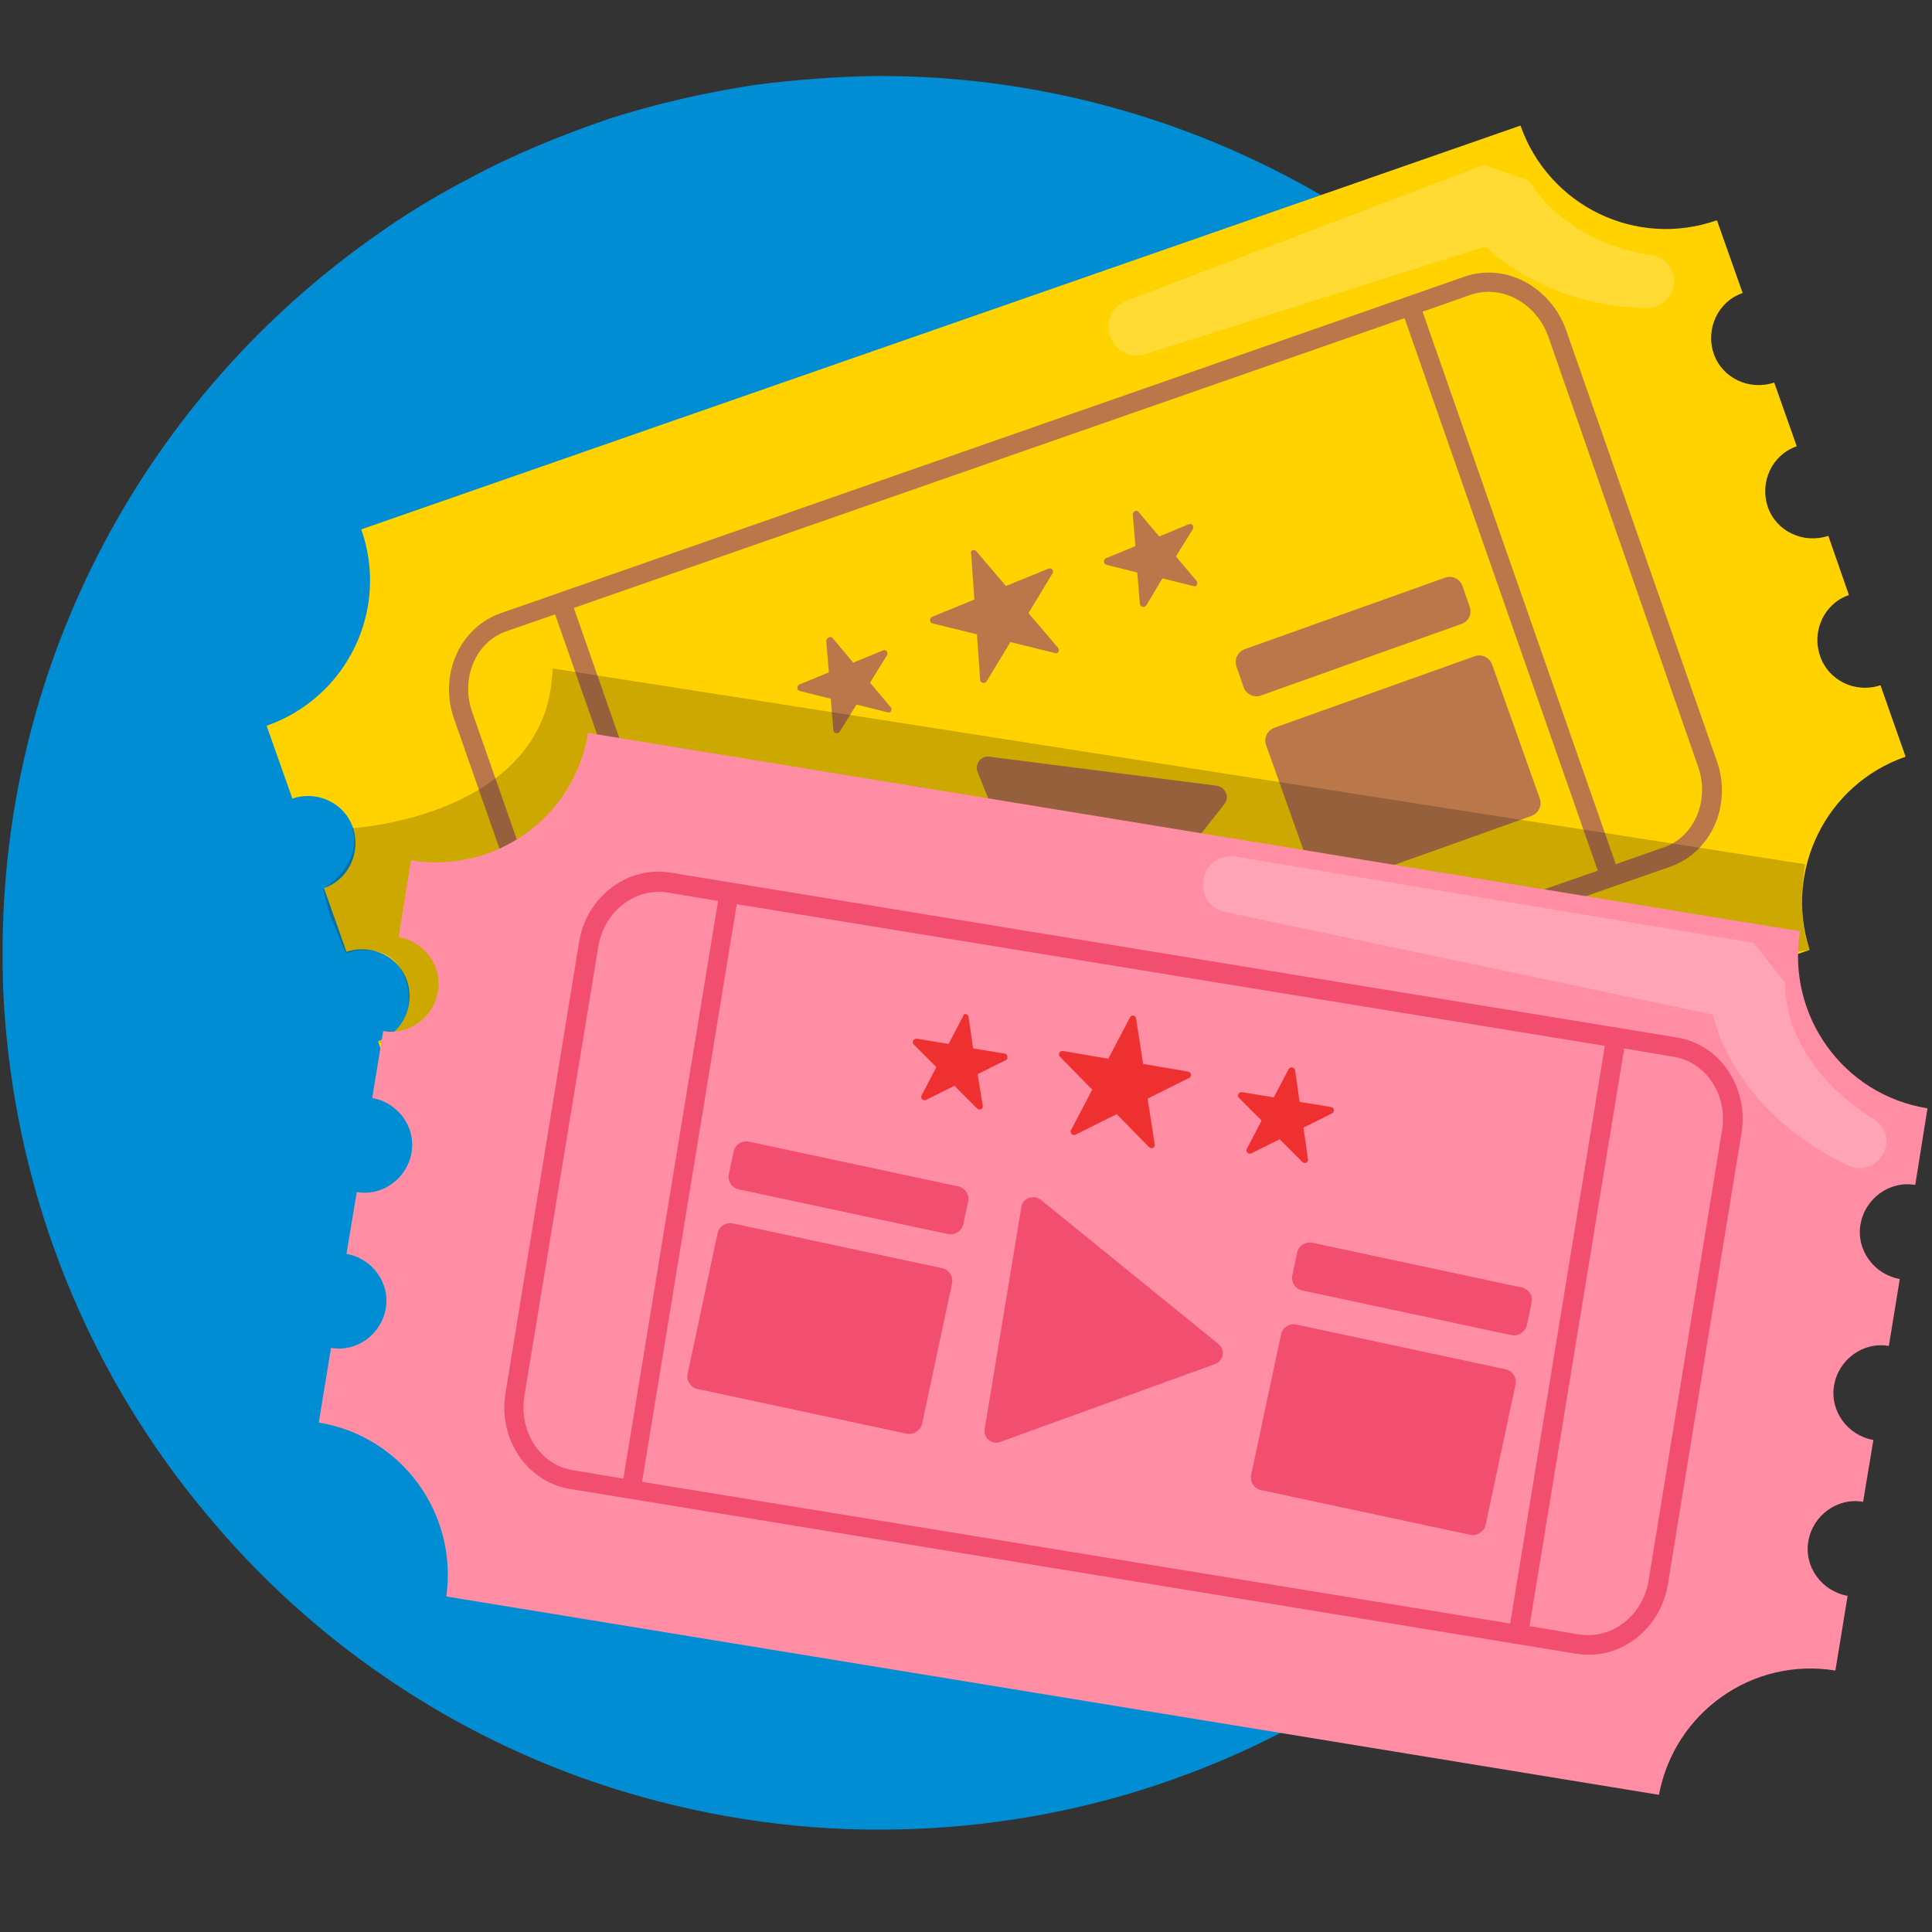 <svg xmlns="http://www.w3.org/2000/svg" id="Camada_1" x="0" y="0" version="1.1" viewBox="0 0 300 300" xml:space="preserve"><rect x="0" y="0" width="300" height="300" fill="#333333" stroke="none"/><style>.st6{fill:#f14e70}.st25{fill:#fff}.st59{fill:#ba784a}.st60{opacity:.2}</style><path id="Camada_10_00000136395161408153327890000006086950949053069498_" fill="#008dd3" d="M272.7 147.4c.1 19.8-4.1 38.6-11.6 55.7-21.1 47.6-68.6 80.8-124 81-14.7.1-28.9-2.3-42.2-6.5-25-8-46.8-23-63.1-42.8-17-20.4-28.1-46-30.8-74-.4-4-.6-8.2-.6-12.3-.2-46.2 22.7-87.2 57.9-111.9 4.6-3.3 9.4-6.2 14.4-8.8 7-3.8 14.4-6.8 22-9.4 7.2-2.3 14.7-4 22.4-5.2 6.2-.8 12.5-1.3 18.9-1.4 25-.1 48.5 6.6 68.8 18.3 3.7 2.1 7.1 4.3 10.5 6.8 16.2 11.5 29.8 26.5 39.7 43.9 1.1 2 2.2 3.9 3.2 6 .8 1.8 1.7 3.5 2.5 5.3 2.6 5.8 4.8 11.7 6.6 17.8 2 6.8 3.5 13.9 4.3 21 .7 5.4 1.1 10.9 1.1 16.5z"/><path fill="#ffd200" d="M282.6 101.8c-1.3-3.9.7-8.1 4.5-9.4l-3.2-9.2c-3.9 1.3-8.1-.7-9.4-4.5-1.3-3.9.7-8.1 4.5-9.4l-3.5-9.9c-3.9 1.3-8.1-.7-9.4-4.5-1.3-3.9.7-8.1 4.5-9.4l-4-11.3c-12.5 4.4-26.1-2.2-30.5-14.7l-180 62.7c4.4 12.5-2.2 26.1-14.7 30.5l4 11.3c3.9-1.3 8.1.7 9.4 4.5 1.3 3.9-.7 8.1-4.5 9.4l3.5 9.9c3.9-1.3 8.1.7 9.4 4.5 1.3 3.9-.7 8.1-4.5 9.4l3.2 9.2c3.9-1.3 8.1.7 9.4 4.5 1.3 3.9-.7 8.1-4.5 9.4l3.9 11.1c12.3-4.3 25.8 2.1 30.3 14.2l180-62.6c-4-12.3 2.5-25.7 14.9-30l-3.9-11.1c-3.9 1.3-8.1-.7-9.4-4.6z"/><path d="M227.3 43L77.8 95.2c-6.4 2.2-9.7 9.6-7.3 16.4l23.4 66.9c2.4 6.8 9.5 10.5 15.9 8.3l149.5-52.2c6.4-2.2 9.7-9.6 7.3-16.4l-23.4-66.9c-2.4-6.8-9.5-10.6-15.9-8.3zm-9.2 6.4l30 85.8-129 45-30-85.8 129-45zm-121.4 128l-23.4-66.9c-1.8-5.2.6-10.9 5.4-12.5l7.5-2.6 30 85.8-7.5 2.6c-4.7 1.8-10.1-1.1-12-6.4zm167-58.3c1.8 5.2-.6 10.9-5.4 12.5l-7.4 2.6-30-85.8 7.4-2.6c4.8-1.7 10.2 1.2 12.1 6.4l23.3 66.9z" class="st59"/><path d="M129.3 99.1l3.2 3.8 4.6-1.9c.5-.2.9.3.6.8l-2.6 4.2 3.2 3.8c.3.4 0 1-.5.8l-4.8-1.2-2.6 4.2c-.3.4-.9.3-1-.2l-.4-4.9-4.8-1.2c-.5-.1-.5-.8-.1-1l4.6-1.9-.4-4.9c.1-.5.7-.8 1-.4zm22.3-13.5l4.6 5.4 6.6-2.7c.5-.2.9.3.6.8l-3.7 6.1 4.6 5.4c.3.4 0 1-.5.8l-6.9-1.7-3.7 6.1c-.3.4-.9.3-1-.2l-.5-7.1-6.9-1.7c-.5-.1-.5-.8-.1-1l6.6-2.7-.5-7.1c-.2-.5.4-.8.8-.4zm25.2-6.1l3.2 3.8 4.6-1.9c.5-.2.9.3.6.8l-2.6 4.2 3.2 3.8c.3.4 0 1-.5.8l-4.8-1.2L178 94c-.3.4-.9.3-1-.2l-.4-4.9-4.8-1.2c-.5-.1-.5-.8-.1-1l4.6-1.9-.4-4.9c0-.5.6-.8.9-.4zm-25 40.4l13.2 32.4c.5 1.3 2.2 1.5 3.1.4l22-27.8c.9-1.1.2-2.7-1.2-2.9l-35.3-4.5c-1.2-.2-2.3 1.1-1.8 2.4zm-7.5 9.6l-31.1 11.1c-1.1.4-2.3-.2-2.7-1.3l-1.1-3.2c-.4-1.1.2-2.3 1.3-2.7l31.1-11.1c1.1-.4 2.3.2 2.7 1.3l1.1 3.2c.4 1.1-.2 2.3-1.3 2.7zm10.8 29.8L124 170.4c-1.1.4-2.3-.2-2.7-1.3l-7.4-20.8c-.4-1.1.2-2.3 1.3-2.7l31.1-11.1c1.1-.4 2.3.2 2.7 1.3l7.4 20.8c.4 1.1-.2 2.3-1.3 2.7zm71.8-62.4L195.8 108c-1.1.4-2.3-.2-2.7-1.3l-1.1-3.2c-.4-1.1.2-2.3 1.3-2.7l31.1-11.1c1.1-.4 2.3.2 2.7 1.3l1.1 3.2c.4 1.1-.1 2.3-1.3 2.7zm10.9 29.8l-31.1 11.1c-1.1.4-2.3-.2-2.7-1.3l-7.4-20.8c-.4-1.1.2-2.3 1.3-2.7l31.1-11.1c1.1-.4 2.3.2 2.7 1.3l7.4 20.8c.4 1.1-.2 2.3-1.3 2.7z" class="st59"/><path d="M58.6 161.9s6.5-2.4 4.5-9.4c-2-7.1-9.4-4.5-9.4-4.5l-2.6-6.2-.9-3.8s6.2-3.7 4.5-9.4c0 0 30.5-1.8 31.1-24.8l194.5 30.4s-1.5 7.9.7 13.3l-8.6 1.3-213.8 13.1z" class="st60"/><path fill="#ff8da4" d="M280.8 239.3c.7-4 4.5-6.8 8.5-6.1l1.6-9.6c-4-.7-6.8-4.5-6.1-8.5.7-4 4.5-6.8 8.5-6.1l1.7-10.4c-4-.7-6.8-4.5-6.1-8.5.7-4 4.5-6.8 8.5-6.1l1.9-11.9c-13.1-2.1-21.9-14.4-19.8-27.5L91.3 113.8c-2.1 13.1-14.4 21.9-27.5 19.8l-1.9 11.9c4 .7 6.8 4.5 6.1 8.5-.7 4-4.5 6.8-8.5 6.1l-1.7 10.4c4 .7 6.8 4.5 6.1 8.5-.7 4-4.5 6.8-8.5 6.1l-1.6 9.6c4 .7 6.8 4.5 6.1 8.5-.7 4-4.5 6.8-8.5 6.1l-1.9 11.6c12.9 2.1 21.6 14.1 19.8 27l188.3 30.8c2.4-12.8 14.5-21.4 27.4-19.3l1.9-11.6c-4-.7-6.8-4.5-6.1-8.5z"/><path d="M260.4 161.1l-156.3-25.6c-6.7-1.1-13.1 3.8-14.2 10.9l-11.4 69.9c-1.2 7.1 3.3 13.8 10 14.9l156.3 25.6c6.7 1.1 13.1-3.8 14.2-10.9l11.4-69.9c1.2-7.1-3.3-13.8-10-14.9zm-11.2 1.3l-14.7 89.7-134.8-22 14.7-89.7 134.8 22zM81.4 216.9L92.9 147c.9-5.5 5.7-9.2 10.8-8.4l7.8 1.3-14.7 89.7-7.8-1.3c-5.1-.8-8.4-5.9-7.6-11.4zM256 245.4c-.9 5.5-5.7 9.2-10.8 8.4l-7.7-1.3 14.7-89.7 7.7 1.3c5 .8 8.4 5.9 7.5 11.4L256 245.4z" class="st6"/><path fill="#ef3030" d="M150.4 157.9l.7 4.9 4.9.8c.5.1.6.8.2 1l-4.4 2.2.8 4.9c.1.5-.5.8-.9.4l-3.5-3.5-4.4 2.2c-.5.2-.9-.3-.7-.7l2.3-4.4-3.5-3.5c-.4-.4 0-1 .5-.9l4.9.8 2.3-4.4c0-.4.7-.3.8.2zm26 .2l1.1 7.1 7 1.2c.5.1.6.8.1 1l-6.4 3.2 1.1 7.1c.1.5-.5.8-.9.4l-5-5.1-6.4 3.2c-.5.2-.9-.3-.7-.7l3.3-6.3-5-5.1c-.4-.4 0-1 .5-.9l7 1.2 3.3-6.3c.2-.6.9-.5 1 0zm24.7 8.1l.7 4.9 4.9.8c.5.1.6.8.1 1l-4.4 2.2.7 4.9c.1.5-.5.8-.9.4l-3.5-3.5-4.4 2.2c-.5.2-.9-.3-.7-.7l2.3-4.4-3.5-3.5c-.4-.4 0-1 .5-.9l4.9.8 2.3-4.4c.3-.4.9-.3 1 .2z"/><path d="M158.6 187.4l-5.7 34.5c-.2 1.4 1.1 2.5 2.4 2l33.4-12.1c1.3-.5 1.6-2.2.5-3.1l-27.6-22.4c-1.2-.9-2.8-.2-3 1.1zm-11.5 4.2l-32.3-6.9c-1.2-.2-1.9-1.4-1.6-2.5l.7-3.3c.2-1.2 1.4-1.9 2.5-1.6l32.3 6.9c1.2.2 1.9 1.4 1.6 2.5l-.7 3.3c-.2 1.1-1.3 1.9-2.5 1.6zm-6.4 31l-32.3-6.9c-1.2-.2-1.9-1.4-1.6-2.5l4.6-21.6c.2-1.2 1.4-1.9 2.5-1.6l32.3 6.9c1.2.2 1.9 1.4 1.6 2.5l-4.6 21.6c-.2 1.1-1.4 1.9-2.5 1.6zm93.9-15.3l-32.3-6.9c-1.2-.2-1.9-1.4-1.6-2.5l.7-3.3c.2-1.2 1.4-1.9 2.5-1.6l32.3 6.9c1.2.2 1.9 1.4 1.6 2.5l-.7 3.3c-.2 1.1-1.4 1.9-2.5 1.6zm-6.4 31l-32.3-6.9c-1.2-.2-1.9-1.4-1.6-2.5l4.6-21.6c.2-1.2 1.4-1.9 2.5-1.6l32.3 6.9c1.2.2 1.9 1.4 1.6 2.5l-4.6 21.6c-.2 1.1-1.4 1.9-2.5 1.6z" class="st6"/><g class="st60"><path d="M174.9 46.7l55.5-21.1 7.1 2.5c1.6 2.9 4.6 5.6 7.7 7.5 3.3 2.1 7.1 3.4 11.2 4 2.3.3 3.8 2.4 3.5 4.7-.3 2-2.1 3.5-4.1 3.5-10.6 0-21.9-4.6-28.5-13.2l7.1 2.5L177.8 55c-5.4 1.5-8.1-6.1-2.9-8.3z" class="st25"/></g><g class="st60"><path d="M191.8 133l80.5 13.4 4.9 6.2v-.1.4c.1 8.9 6.5 16.4 13.8 20.9 4.3 2.8.7 9.2-3.9 7.2-11.3-5.1-21.1-15.7-22-28.5v-.3l4.9 6.2-79.9-16.8c-5.3-1.3-3.9-9.3 1.7-8.6z" class="st25"/></g></svg>